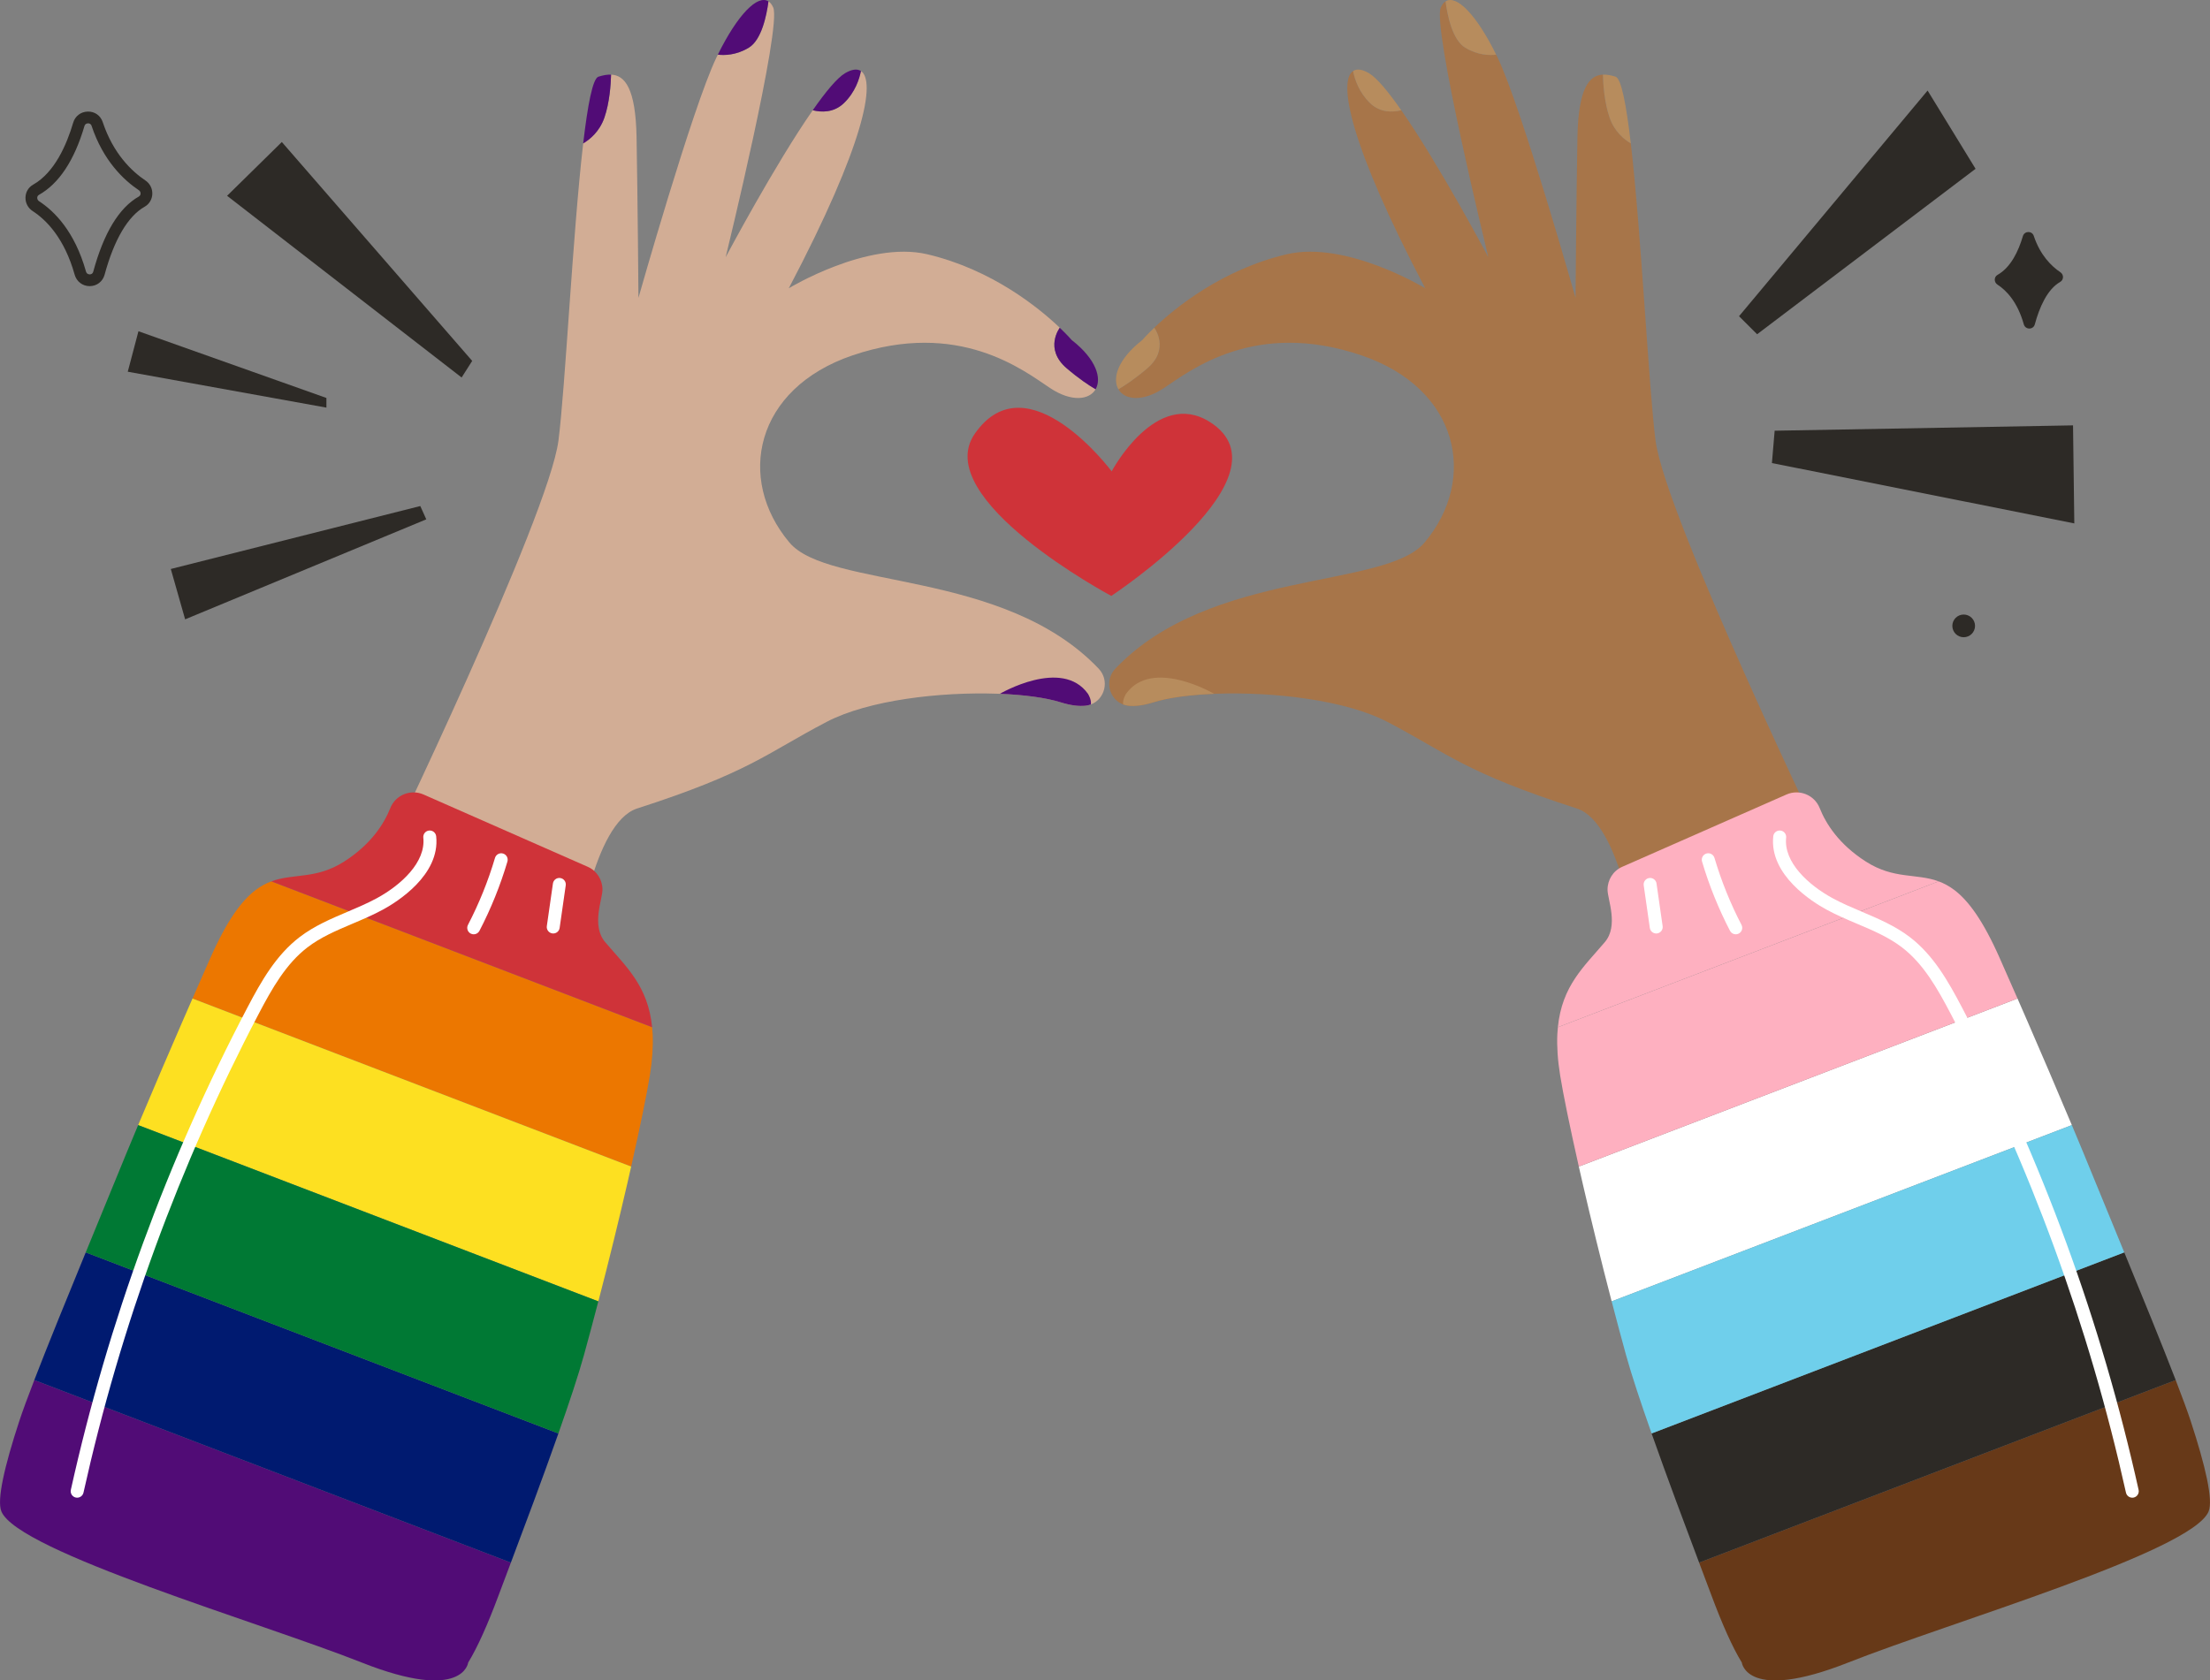 <?xml version="1.0" encoding="UTF-8"?><svg xmlns="http://www.w3.org/2000/svg" viewBox="0 0 1832.14 1393.52"><rect x="0" y="0" width="1832.14" height="1393.52" fill="#808080" stroke="none"/><g id="a"/><g id="b"><g id="c"><path d="M74.38,237.29c-5.87,0-10.88-3.8-12.47-9.47-8.56-30.51-23.66-45.54-34.83-52.79-3.87-2.51-6.09-6.76-5.95-11.37,.14-4.45,2.52-8.39,6.37-10.56,17.89-10.06,27.91-33.48,33.17-51.36,1.62-5.5,6.38-9.11,12.14-9.21,5.73-.14,10.56,3.32,12.35,8.72,8.73,26.26,24.08,40.83,35.41,48.42,3.74,2.51,5.87,6.71,5.7,11.24-.17,4.44-2.55,8.38-6.38,10.54-13.82,7.8-25.29,27.3-33.19,56.4-1.53,5.62-6.46,9.41-12.27,9.43h-.06Zm-1.34-135.01s-.04,0-.06,0c-.54,0-2.36,.2-2.96,2.22h0c-8.39,28.52-21.09,47.73-37.74,57.1-1.18,.66-1.39,1.77-1.41,2.37-.04,1.17,.53,2.25,1.51,2.88,12.57,8.16,29.53,24.9,38.91,58.33,.61,2.19,2.55,2.36,3.1,2.35,.69,0,2.36-.23,2.91-2.24,8.72-32.12,21.44-53.09,37.81-62.33,1.19-.67,1.41-1.81,1.43-2.42,.04-1.12-.48-2.16-1.39-2.77-12.6-8.44-29.64-24.57-39.24-53.45-.61-1.83-2.17-2.05-2.88-2.05Zm-7.69,.85h0Z" style="fill:#2d2a26;"/><path d="M1677.03,195.79c-3.66,12.45-10.04,25.97-21.02,32.15-3.07,1.73-3.05,6.14-.09,8.06,7.37,4.78,16.62,14.27,21.85,32.94,1.3,4.64,7.87,4.69,9.13,.04,3.8-14,10.27-29.11,21.05-35.19,3.02-1.7,3.09-6.06,.22-7.99-7.34-4.92-16.76-14.04-22.13-30.2-1.45-4.36-7.71-4.21-9.01,.2Z" style="fill:#2d2a26;"/><circle cx="1627.94" cy="519.02" r="9.41" style="fill:#2d2a26;"/><g><path d="M904.36,584.18c-1.39,.52-2.88,.88-4.48,1.04-5.3,.56-12.05-.15-20.64-2.83-12.08-3.79-29.93-6.21-50.35-7.03l-2.1-.08h-.01c-46.98-1.63-106.78,5.15-141.68,23.44-50.72,26.59-63.6,41.62-156.96,71.76-36.68,11.85-50.11,115.16-50.11,115.16,0,0-82.43-39.69-159.86-73.89,0,0,136.71-283.41,144.81-346.47,5.68-44.17,11.85-172.01,20.5-246.35h0c5.22-3.08,13.49-9.55,17.58-21.38,4.3-12.42,5.32-27.45,5.54-35.66,11.4,.49,20.36,11.28,21.12,51.74,.95,52.3,1.57,133.37,1.57,133.37,0,0,44.7-157.78,64.53-199.06,.43-.89,.85-1.75,1.28-2.62,5.09,.63,15.05,.67,25.67-5.78,10.58-6.4,14.74-26.56,16.3-38.41,1.55,1,2.87,2.67,3.93,5.04,7.24,16.23-38.77,204.4-39.42,207.13,.84-1.57,41.02-77.19,72.2-121.88,7.11,1.77,17.44,2.21,25.88-5.94,9.31-9.02,12.79-19.99,14.07-26.59,12.32,8.24,3.59,59.66-59.81,180.15,0,0,65.45-39.82,114.81-28.19,53.7,12.65,92.62,44.5,109.86,60.94,0,0-13.28,17.39,5.74,33.62,10.13,8.66,18.43,14.14,23.96,17.4-5.21,8.87-19.96,10.77-37.72-1-21.92-14.53-75.52-57.1-163.8-27.12-80.99,27.52-96.6,102.45-52.34,155.18,32.53,38.75,177.7,21.8,256.42,104.66,9.2,9.69,5.09,25.29-6.47,29.64Z" style="fill:#d2ad95;"/><path d="M904.36,584.18c-1.39,.52-2.88,.88-4.48,1.04-5.3,.56-12.05-.15-20.64-2.83-12.08-3.79-29.93-6.21-50.35-7.03,0,0,51.49-30.26,73.07,0,0,0,2.95,4.55,2.41,8.81Z" style="fill:#510c76;"/><path d="M908.27,322.82c-5.53-3.26-13.82-8.74-23.96-17.4-19.01-16.23-5.74-33.62-5.74-33.62,6.47,6.17,9.88,10.16,9.88,10.16,20.63,16.09,25.03,31.97,19.81,40.85Z" style="fill:#510c76;"/><path d="M713.73,58.9c-1.28,6.6-4.76,17.57-14.07,26.59-8.44,8.16-18.76,7.71-25.88,5.94,10.66-15.27,20.28-26.94,26.91-30.8,5.36-3.12,9.88-3.84,13.04-1.73Z" style="fill:#510c76;"/><path d="M637.07,1.14c-1.56,11.85-5.72,32-16.3,38.41-10.62,6.44-20.57,6.4-25.67,5.78,16.54-33.55,33.03-49.97,41.97-44.18Z" style="fill:#510c76;"/><path d="M506.6,61.89c-.22,8.21-1.24,23.25-5.54,35.66-4.09,11.83-12.36,18.3-17.58,21.37,3.72-31.82,7.86-53.84,12.64-55.33,3.61-1.13,7.14-1.85,10.48-1.7Z" style="fill:#510c76;"/><path d="M385.98,744.37c-.74,0-1.5-.15-2.22-.46-2.82-1.23-4.11-4.51-2.88-7.33l15.78-36.19c1.23-2.82,4.51-4.11,7.33-2.88,2.82,1.23,4.11,4.51,2.88,7.33l-15.78,36.19c-.91,2.09-2.96,3.34-5.11,3.34Z" style="fill:#eef0f4;"/><path d="M433.31,756.43c-.61,0-1.22-.1-1.83-.31-2.9-1.01-4.44-4.18-3.43-7.09l7.42-21.34c1.01-2.9,4.18-4.44,7.09-3.43,2.9,1.01,4.44,4.18,3.43,7.09l-7.42,21.34c-.8,2.3-2.95,3.74-5.26,3.74Z" style="fill:#eef0f4;"/></g><path d="M931.1,584.18c1.39,.52,2.88,.88,4.48,1.04,5.3,.56,12.05-.15,20.64-2.83,12.08-3.79,29.93-6.21,50.35-7.03l2.1-.08h.01c46.98-1.63,106.78,5.15,141.68,23.44,50.72,26.59,63.6,41.62,156.96,71.76,36.68,11.85,50.11,115.16,50.11,115.16,0,0,82.43-39.69,159.86-73.89,0,0-136.71-283.41-144.81-346.47-5.68-44.17-11.85-172.01-20.5-246.35h0c-5.22-3.08-13.49-9.55-17.58-21.38-4.3-12.42-5.32-27.45-5.54-35.66-11.4,.49-20.36,11.28-21.12,51.74-.95,52.3-1.57,133.37-1.57,133.37,0,0-44.7-157.78-64.53-199.06-.43-.89-.85-1.75-1.28-2.62-5.09,.63-15.05,.67-25.67-5.78-10.58-6.4-14.74-26.56-16.3-38.41-1.55,1-2.87,2.67-3.93,5.04-7.24,16.23,38.77,204.4,39.42,207.13-.84-1.57-41.02-77.19-72.2-121.88-7.11,1.77-17.44,2.21-25.88-5.94-9.31-9.02-12.79-19.99-14.07-26.59-12.32,8.24-3.59,59.66,59.81,180.15,0,0-65.45-39.82-114.81-28.19-53.7,12.65-92.62,44.5-109.86,60.94,0,0,13.28,17.39-5.74,33.62-10.13,8.66-18.43,14.14-23.96,17.4,5.21,8.87,19.96,10.77,37.72-1,21.92-14.53,75.52-57.1,163.8-27.12,80.99,27.52,96.6,102.45,52.34,155.18-32.53,38.75-177.7,21.8-256.42,104.66-9.2,9.69-5.09,25.29,6.47,29.64Z" style="fill:#a77549;"/><path d="M931.1,584.18c1.39,.52,2.88,.88,4.48,1.04,5.3,.56,12.05-.15,20.64-2.83,12.08-3.79,29.93-6.21,50.35-7.03,0,0-51.49-30.26-73.07,0,0,0-2.95,4.55-2.41,8.81Z" style="fill:#b78c5d;"/><path d="M927.19,322.82c5.53-3.26,13.82-8.74,23.96-17.4,19.01-16.23,5.74-33.62,5.74-33.62-6.47,6.17-9.88,10.16-9.88,10.16-20.63,16.09-25.03,31.97-19.81,40.85Z" style="fill:#b78c5d;"/><path d="M1121.73,58.9c1.28,6.6,4.76,17.57,14.07,26.59,8.44,8.16,18.76,7.71,25.88,5.94-10.66-15.27-20.28-26.94-26.91-30.8-5.36-3.12-9.88-3.84-13.04-1.73Z" style="fill:#b78c5d;"/><path d="M1198.39,1.14c1.56,11.85,5.72,32,16.3,38.41,10.62,6.44,20.57,6.4,25.67,5.78-16.54-33.55-33.03-49.97-41.97-44.18Z" style="fill:#b78c5d;"/><path d="M1328.86,61.89c.22,8.21,1.24,23.25,5.54,35.66,4.09,11.83,12.36,18.3,17.58,21.37-3.72-31.82-7.86-53.84-12.64-55.33-3.61-1.13-7.14-1.85-10.48-1.7Z" style="fill:#b78c5d;"/><path d="M1402.14,756.43c-2.3,0-4.46-1.44-5.26-3.74l-7.42-21.34c-1.01-2.9,.52-6.08,3.43-7.09,2.91-1.01,6.08,.53,7.09,3.43l7.42,21.34c1.01,2.9-.52,6.08-3.43,7.09-.6,.21-1.22,.31-1.83,.31Z" style="fill:#eef0f4;"/><path d="M921.29,494.16s-150.98-80.52-113.05-134.66c43.58-62.19,113.36,31.37,113.36,31.37,0,0,36.78-69.33,81.5-40.87,69.7,44.36-81.81,144.16-81.81,144.16Z" style="fill:#cf3339;"/><polygon points="1441.7 262.22 1598.02 75.09 1637.79 139.98 1456.69 277.18 1441.7 262.22" style="fill:#2d2a26;"/><polygon points="1718.59 352.74 1471.23 357.17 1468.96 383.99 1719.65 434.04 1718.59 352.74" style="fill:#2d2a26;"/><polygon points="391.46 299.28 233.64 117.76 188.26 162.37 382.69 313.05 391.46 299.28" style="fill:#2d2a26;"/><polygon points="348.43 419.64 141.6 471.83 153.48 513.59 353.4 430.67 348.43 419.64" style="fill:#2d2a26;"/><polygon points="270.6 330.01 114.78 274.68 105.92 308.25 270.6 338.02 270.6 330.01" style="fill:#2d2a26;"/><path d="M1680.87,847.08c-2.89-6.63-5.65-12.98-8.31-19.04l-363.68,139.35c1.03,4.58,2.1,9.27,3.21,14.08,6.83,29.57,15.04,63.24,24.01,97.71l381.5-146.18c-12.9-30.77-25.6-60.3-36.73-85.91Z" style="fill:#fff;"/><g><path d="M1657.94,794.82c-13.99-31.69-26.18-48.07-37.88-56.87-4.35-3.27-8.62-5.49-12.88-7.07l-315.66,120.95c-.19,1.94-.36,3.91-.46,5.98-.43,9.8,.25,21.03,2.36,34.12,2.42,15.04,7.92,42.01,15.46,75.45l363.68-139.35c-5.48-12.51-10.43-23.75-14.62-33.21Z" style="fill:#feb0c0;"/><path d="M1803.7,1144.42l-395.1,151.39c4.17,11.07,7.73,20.48,10.29,27.35,8.76,23.5,17.31,42.82,25.11,55.51,0,0,3.86,33.41,88.24,0,84.38-33.41,284.83-91.85,298.74-125.26,3.93-9.44-2.54-37.49-14.84-75.01-2.71-8.25-7.08-20.07-12.45-33.99Z" style="fill:#673918;"/><path d="M1546.88,714.48c-22.36-14.27-33.12-31.3-38.34-44.43-4.33-10.84-16.85-15.88-27.51-11.2l-136.21,59.98c-7.55,3.33-12.2,10.87-12.13,19.14,.07,7.94,9.3,29.62-2.18,43.21-17.37,20.48-35.58,36.28-38.99,70.64l315.66-120.95c-18.55-6.86-36.92-1.47-60.3-16.39Z" style="fill:#feb0c0;"/><path d="M1761.06,1038.55l-391.85,150.15c13,36.9,28.36,77.84,39.4,107.12l395.1-151.39c-11.71-30.34-28.18-70.66-42.64-105.87Z" style="fill:#2d2a26;"/><path d="M1737.78,981.82c-6.65-16.37-13.44-32.77-20.17-48.83l-381.5,146.18c3.86,14.82,7.84,29.76,11.94,44.62,4.51,16.37,12.28,39.69,21.17,64.91l391.85-150.15c-9.13-22.21-17.46-42.4-23.28-56.73Z" style="fill:#6fcfeb;"/></g><g><path d="M174.2,794.82c13.99-31.69,26.18-48.07,37.88-56.87,4.35-3.27,8.62-5.49,12.88-7.07l315.66,120.95c.19,1.94,.36,3.91,.46,5.98,.43,9.8-.25,21.03-2.36,34.12-2.42,15.04-7.92,42.01-15.46,75.45l-363.68-139.35c5.48-12.51,10.43-23.75,14.62-33.21Z" style="fill:#ec7700;"/><path d="M28.44,1144.42l395.1,151.39c-4.17,11.07-7.73,20.48-10.29,27.35-8.76,23.5-17.31,42.82-25.11,55.51,0,0-3.86,33.41-88.24,0-84.38-33.41-284.83-91.85-298.74-125.26-3.93-9.44,2.54-37.49,14.84-75.01,2.71-8.25,7.08-20.07,12.45-33.99Z" style="fill:#510c76;"/><path d="M285.26,714.48c22.36-14.27,33.12-31.3,38.34-44.43,4.33-10.84,16.85-15.88,27.51-11.2l136.21,59.98c7.55,3.33,12.2,10.87,12.13,19.14-.07,7.94-9.3,29.62,2.18,43.21,17.37,20.48,35.58,36.28,38.99,70.64l-315.66-120.95c18.55-6.86,36.92-1.47,60.3-16.39Z" style="fill:#cf3339;"/><path d="M151.27,847.08c2.89-6.63,5.65-12.98,8.31-19.04l363.68,139.35c-1.03,4.58-2.1,9.27-3.21,14.08-6.83,29.57-15.04,63.24-24.01,97.71L114.54,932.98c12.9-30.77,25.6-60.3,36.73-85.91Z" style="fill:#fde021;"/><path d="M71.08,1038.55l391.85,150.15c-13,36.9-28.36,77.84-39.4,107.12L28.44,1144.42c11.71-30.34,28.18-70.66,42.64-105.87Z" style="fill:#001a70;"/><path d="M94.36,981.82c6.65-16.37,13.44-32.77,20.17-48.83l381.5,146.18c-3.86,14.82-7.84,29.76-11.94,44.62-4.51,16.37-12.28,39.69-21.17,64.91l-391.85-150.15c9.13-22.21,17.46-42.4,23.28-56.73Z" style="fill:#007934;"/></g><g><path d="M1767.71,1241.98c-2.46,0-4.68-1.7-5.24-4.2-30.66-138.16-79.55-271.75-145.29-397.08-11.15-21.26-22.64-41.46-40.37-55.06-11.05-8.47-23.84-13.91-37.4-19.66-8.41-3.57-17.11-7.26-25.34-11.75-11.19-6.1-47.44-28.5-43.99-60.73,.31-2.95,2.93-5.08,5.91-4.76,2.94,.32,5.08,2.96,4.76,5.91-2.18,20.35,18.44,39.26,38.46,50.17,7.77,4.24,16.23,7.82,24.4,11.29,13.57,5.76,27.61,11.72,39.73,21.02,19.47,14.93,31.61,36.23,43.34,58.59,66.19,126.17,115.4,260.66,146.27,399.74,.64,2.89-1.18,5.76-4.08,6.4-.39,.08-.78,.13-1.17,.13Z" style="fill:#fff;"/><path d="M1438.98,774.79c-1.94,0-3.81-1.05-4.76-2.89-9.51-18.31-17.31-37.63-23.18-57.43-.84-2.84,.78-5.83,3.62-6.67s5.83,.78,6.67,3.62c5.68,19.14,13.21,37.83,22.41,55.53,1.37,2.63,.34,5.87-2.29,7.23-.79,.41-1.63,.6-2.47,.6Z" style="fill:#fff;"/><path d="M1373.04,774.1c-2.63,0-4.92-1.93-5.3-4.6l-5.06-35.31c-.42-2.93,1.61-5.65,4.55-6.07,2.92-.44,5.65,1.61,6.07,4.55l5.06,35.31c.42,2.93-1.61,5.65-4.55,6.07-.26,.04-.51,.06-.77,.06Z" style="fill:#fff;"/></g><g><path d="M63.98,1241.98c-.39,0-.78-.04-1.17-.13-2.89-.64-4.72-3.51-4.07-6.4,30.87-139.08,80.08-273.57,146.27-399.74,11.73-22.36,23.87-43.66,43.34-58.59,12.13-9.3,26.16-15.26,39.74-21.02,8.17-3.47,16.63-7.06,24.4-11.29,20.02-10.91,40.63-29.82,38.45-50.17-.31-2.95,1.82-5.59,4.76-5.91,2.91-.3,5.59,1.82,5.91,4.76,3.45,32.23-32.79,54.64-43.99,60.73-8.23,4.49-16.93,8.18-25.34,11.75-13.55,5.75-26.36,11.18-37.4,19.66-17.74,13.61-29.22,33.81-40.37,55.06-65.74,125.32-114.63,258.92-145.29,397.08-.56,2.5-2.77,4.2-5.23,4.2Z" style="fill:#fff;"/><path d="M392.72,774.79c-.83,0-1.68-.19-2.47-.6-2.63-1.37-3.65-4.6-2.29-7.23,9.2-17.71,16.74-36.39,22.41-55.53,.84-2.84,3.83-4.47,6.67-3.62,2.84,.84,4.46,3.83,3.62,6.67-5.87,19.8-13.67,39.12-23.18,57.43-.96,1.84-2.83,2.89-4.77,2.89Z" style="fill:#fff;"/><path d="M458.65,774.1c-.25,0-.51-.02-.77-.06-2.93-.42-4.97-3.14-4.55-6.07l5.06-35.31c.42-2.93,3.13-4.99,6.07-4.55,2.93,.42,4.97,3.14,4.55,6.07l-5.06,35.31c-.38,2.68-2.68,4.6-5.3,4.6Z" style="fill:#fff;"/></g></g></g></svg>